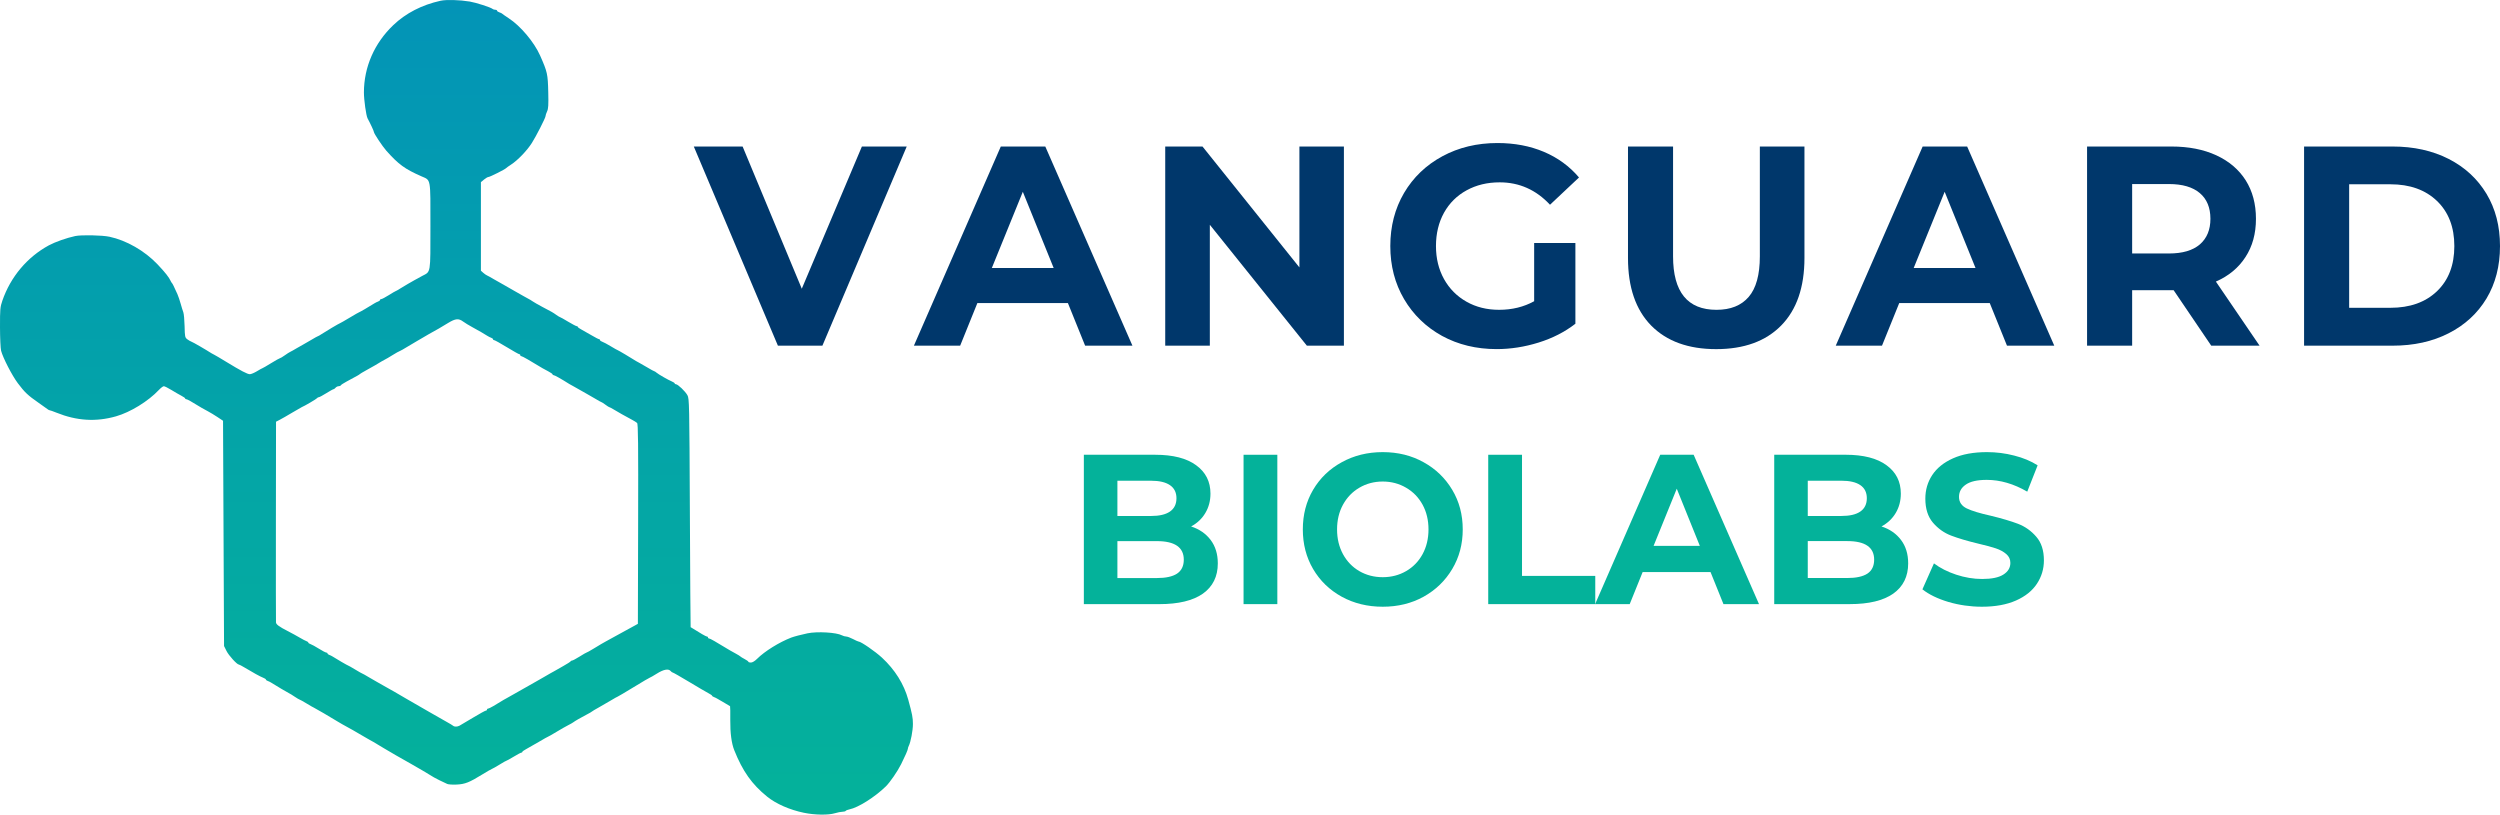 <svg xmlns="http://www.w3.org/2000/svg" width="178" height="58" viewBox="0 0 178 58" fill="none"><path d="M64.559 10.432L58.555 24.612H55.387L49.399 10.432H52.874L57.087 20.558L61.367 10.432H64.559Z" fill="#00376B"></path><path d="M76.034 21.576H69.59L68.363 24.612H65.07L71.257 10.432H74.425L80.629 24.612H77.261L76.034 21.576ZM75.022 19.083L72.825 13.655L70.618 19.083H75.022Z" fill="#00376B"></path><path d="M95.686 10.432V24.612H93.049L86.14 16.004V24.612H82.964V10.432H85.618L92.518 19.04V10.432H95.686Z" fill="#00376B"></path><path d="M109.232 17.3H112.168V23.05C111.416 23.633 110.543 24.08 109.548 24.39C108.557 24.699 107.561 24.856 106.562 24.856C105.119 24.856 103.821 24.542 102.672 23.915C101.528 23.283 100.626 22.41 99.969 21.294C99.316 20.181 98.99 18.924 98.99 17.52C98.99 16.113 99.316 14.853 99.969 13.738C100.626 12.625 101.536 11.754 102.697 11.126C103.858 10.498 105.165 10.184 106.62 10.184C107.835 10.184 108.938 10.394 109.929 10.812C110.918 11.232 111.749 11.838 112.425 12.636L110.36 14.578C109.369 13.515 108.175 12.983 106.778 12.983C105.892 12.983 105.107 13.174 104.422 13.551C103.736 13.925 103.199 14.457 102.813 15.146C102.432 15.837 102.241 16.628 102.241 17.52C102.241 18.398 102.432 19.18 102.813 19.869C103.199 20.561 103.734 21.097 104.414 21.481C105.094 21.867 105.867 22.058 106.736 22.058C107.665 22.058 108.496 21.854 109.232 21.447V17.3Z" fill="#00376B"></path><path d="M122.191 24.858C120.211 24.858 118.668 24.298 117.563 23.179C116.462 22.055 115.913 20.452 115.913 18.37V10.432H119.122V18.252C119.122 20.792 120.153 22.059 122.215 22.059C123.215 22.059 123.978 21.754 124.504 21.143C125.035 20.529 125.301 19.564 125.301 18.252V10.432H128.477V18.37C128.477 20.452 127.923 22.055 126.818 23.179C125.717 24.298 124.175 24.858 122.191 24.858Z" fill="#00376B"></path><path d="M141.67 21.576H135.226L133.998 24.612H130.706L136.893 10.432H140.061L146.264 24.612H142.897L141.67 21.576ZM140.658 19.083L138.46 13.655L136.254 19.083H140.658Z" fill="#00376B"></path><path d="M157.44 24.612L154.761 20.66H151.809V24.612H148.599V10.432H154.603C155.831 10.432 156.897 10.642 157.805 11.06C158.711 11.48 159.407 12.073 159.895 12.841C160.38 13.611 160.624 14.524 160.624 15.58C160.624 16.632 160.376 17.539 159.878 18.302C159.385 19.066 158.684 19.649 157.771 20.049L160.881 24.612H157.44ZM157.382 15.58C157.382 14.783 157.129 14.172 156.627 13.748C156.123 13.32 155.391 13.104 154.429 13.104H151.809V18.048H154.429C155.391 18.048 156.123 17.834 156.627 17.404C157.129 16.969 157.382 16.36 157.382 15.58Z" fill="#00376B"></path><path d="M164.05 10.432H170.353C171.856 10.432 173.185 10.727 174.342 11.314C175.497 11.904 176.395 12.731 177.038 13.799C177.678 14.864 178 16.104 178 17.522C178 18.943 177.678 20.185 177.038 21.254C176.395 22.318 175.497 23.143 174.342 23.73C173.185 24.32 171.856 24.612 170.353 24.612H164.05V10.432ZM170.196 21.915C171.583 21.915 172.688 21.523 173.513 20.736C174.336 19.946 174.749 18.875 174.749 17.522C174.749 16.172 174.336 15.101 173.513 14.308C172.688 13.517 171.583 13.121 170.196 13.121H167.26V21.915H170.196Z" fill="#00376B"></path><path d="M84.808 37.484C85.399 37.677 85.864 38 86.202 38.451C86.538 38.899 86.708 39.452 86.708 40.114C86.708 41.046 86.353 41.765 85.646 42.268C84.937 42.766 83.904 43.014 82.544 43.014H77.17V32.379H82.254C83.519 32.379 84.489 32.629 85.165 33.125C85.845 33.617 86.185 34.291 86.185 35.144C86.185 35.659 86.063 36.119 85.82 36.526C85.582 36.929 85.244 37.247 84.808 37.484ZM79.559 34.228V36.738H81.956C82.546 36.738 82.994 36.634 83.299 36.424C83.608 36.21 83.764 35.894 83.764 35.475C83.764 35.063 83.608 34.752 83.299 34.542C82.994 34.334 82.546 34.228 81.956 34.228H79.559ZM82.37 41.157C83.005 41.157 83.484 41.053 83.805 40.843C84.124 40.629 84.286 40.298 84.286 39.851C84.286 38.969 83.647 38.528 82.37 38.528H79.559V41.157H82.37Z" fill="#04B29A"></path><path d="M88.541 32.379H90.946V43.014H88.541V32.379Z" fill="#04B29A"></path><path d="M98.45 43.199C97.372 43.199 96.397 42.961 95.531 42.486C94.662 42.007 93.982 41.348 93.491 40.51C93.003 39.675 92.761 38.736 92.761 37.695C92.761 36.65 93.003 35.71 93.491 34.879C93.982 34.044 94.662 33.386 95.531 32.912C96.397 32.432 97.372 32.191 98.45 32.191C99.532 32.191 100.503 32.432 101.361 32.912C102.223 33.386 102.903 34.044 103.401 34.879C103.899 35.71 104.147 36.65 104.147 37.695C104.147 38.736 103.899 39.675 103.401 40.51C102.903 41.348 102.223 42.007 101.361 42.486C100.503 42.961 99.532 43.199 98.45 43.199ZM98.45 41.096C99.064 41.096 99.619 40.951 100.117 40.663C100.614 40.375 101.004 39.974 101.286 39.459C101.568 38.939 101.709 38.352 101.709 37.695C101.709 37.033 101.568 36.446 101.286 35.931C101.004 35.418 100.614 35.015 100.117 34.727C99.619 34.434 99.064 34.285 98.45 34.285C97.836 34.285 97.281 34.434 96.783 34.727C96.29 35.015 95.904 35.418 95.622 35.931C95.34 36.446 95.199 37.033 95.199 37.695C95.199 38.352 95.34 38.939 95.622 39.459C95.904 39.974 96.29 40.375 96.783 40.663C97.281 40.951 97.836 41.096 98.45 41.096Z" fill="#04B29A"></path><path d="M105.962 32.379H108.367V41.004H113.583V43.014H105.962V32.379Z" fill="#04B29A"></path><path d="M121.791 40.732H116.956L116.035 43.014H113.572L118.208 32.379H120.588L125.241 43.014H122.711L121.791 40.732ZM121.028 38.867L119.386 34.796L117.735 38.867H121.028Z" fill="#04B29A"></path><path d="M133.963 37.483C134.554 37.676 135.018 37.998 135.356 38.45C135.692 38.897 135.862 39.451 135.862 40.112C135.862 41.045 135.507 41.764 134.8 42.266C134.091 42.764 133.059 43.013 131.699 43.013H126.325V32.378H131.408C132.673 32.378 133.644 32.628 134.319 33.124C134.999 33.616 135.339 34.29 135.339 35.142C135.339 35.658 135.217 36.118 134.975 36.525C134.736 36.928 134.398 37.246 133.963 37.483ZM128.713 34.227V36.737H131.11C131.701 36.737 132.149 36.633 132.453 36.423C132.762 36.209 132.918 35.893 132.918 35.473C132.918 35.062 132.762 34.75 132.453 34.54C132.149 34.333 131.701 34.227 131.11 34.227H128.713ZM131.525 41.155C132.159 41.155 132.638 41.051 132.959 40.842C133.279 40.627 133.44 40.297 133.44 39.849C133.44 38.967 132.802 38.526 131.525 38.526H128.713V41.155H131.525Z" fill="#04B29A"></path><path d="M141.114 43.199C140.289 43.199 139.493 43.084 138.726 42.859C137.957 42.628 137.341 42.329 136.876 41.961L137.697 40.112C138.139 40.447 138.668 40.714 139.282 40.917C139.899 41.121 140.517 41.223 141.131 41.223C141.811 41.223 142.313 41.119 142.64 40.909C142.972 40.701 143.138 40.423 143.138 40.078C143.138 39.823 143.04 39.616 142.848 39.45C142.653 39.281 142.404 39.145 142.101 39.043C141.796 38.941 141.388 38.831 140.874 38.712C140.082 38.522 139.433 38.329 138.925 38.136C138.421 37.945 137.988 37.635 137.623 37.211C137.262 36.783 137.084 36.215 137.084 35.507C137.084 34.886 137.246 34.326 137.573 33.828C137.905 33.325 138.398 32.926 139.058 32.632C139.715 32.339 140.519 32.191 141.471 32.191C142.134 32.191 142.781 32.273 143.412 32.437C144.046 32.596 144.602 32.827 145.079 33.132L144.34 35.006C143.378 34.447 142.416 34.167 141.454 34.167C140.778 34.167 140.281 34.281 139.962 34.506C139.64 34.727 139.481 35.019 139.481 35.38C139.481 35.748 139.665 36.022 140.036 36.202C140.405 36.378 140.973 36.55 141.736 36.719C142.532 36.912 143.181 37.105 143.685 37.296C144.187 37.489 144.618 37.794 144.979 38.212C145.344 38.626 145.526 39.187 145.526 39.9C145.526 40.506 145.36 41.059 145.029 41.562C144.697 42.066 144.199 42.465 143.536 42.758C142.873 43.05 142.064 43.199 141.114 43.199Z" fill="#04B29A"></path><path d="M57.239 57.87C56.226 57.66 55.255 57.234 54.62 56.72C53.533 55.84 52.875 54.911 52.278 53.412C52.084 52.927 51.987 52.189 51.996 51.276C52.002 50.74 51.995 50.292 51.981 50.281C51.968 50.27 51.795 50.167 51.599 50.054C51.402 49.94 51.175 49.808 51.095 49.76C51.016 49.711 50.894 49.651 50.825 49.627C50.755 49.602 50.699 49.56 50.699 49.535C50.699 49.509 50.577 49.425 50.429 49.349C50.281 49.272 49.666 48.912 49.062 48.548C48.458 48.185 47.936 47.887 47.903 47.887C47.869 47.887 47.801 47.839 47.752 47.78C47.597 47.595 47.254 47.657 46.774 47.958C46.523 48.115 46.299 48.244 46.275 48.244C46.251 48.244 45.733 48.548 45.124 48.921C44.514 49.293 44 49.598 43.981 49.598C43.962 49.598 43.743 49.721 43.495 49.871C43.248 50.022 42.851 50.251 42.614 50.381C42.377 50.511 42.166 50.637 42.147 50.66C42.127 50.684 41.965 50.778 41.787 50.869C41.403 51.066 40.918 51.346 40.817 51.428C40.778 51.461 40.618 51.551 40.462 51.63C40.306 51.708 39.926 51.925 39.618 52.111C39.311 52.297 39.043 52.45 39.024 52.45C39.005 52.45 38.706 52.618 38.358 52.825C38.011 53.031 37.606 53.263 37.457 53.34C37.309 53.417 37.188 53.505 37.188 53.535C37.188 53.565 37.156 53.59 37.117 53.59C37.078 53.59 36.835 53.718 36.577 53.875C36.319 54.032 36.087 54.16 36.063 54.16C36.038 54.16 35.82 54.283 35.579 54.433C35.337 54.583 35.086 54.725 35.021 54.749C34.956 54.773 34.649 54.949 34.339 55.141C33.416 55.71 33.116 55.829 32.527 55.86C32.237 55.875 31.93 55.856 31.845 55.818C31.487 55.656 31.034 55.432 30.901 55.352C30.248 54.954 29.935 54.769 29.247 54.377C28.812 54.128 28.343 53.862 28.205 53.786C28.066 53.709 27.678 53.481 27.342 53.28C27.006 53.078 26.667 52.874 26.588 52.827C26.509 52.779 26.395 52.717 26.336 52.689C26.277 52.66 26.034 52.52 25.797 52.377C25.424 52.152 24.86 51.832 24.36 51.562C24.281 51.52 24.135 51.434 24.037 51.372C23.661 51.136 22.371 50.382 22.343 50.382C22.327 50.382 22.103 50.254 21.845 50.097C21.586 49.94 21.356 49.812 21.333 49.812C21.309 49.812 21.147 49.716 20.971 49.598C20.795 49.48 20.64 49.384 20.625 49.384C20.6 49.384 19.533 48.752 19.293 48.595C19.234 48.556 19.129 48.506 19.06 48.483C18.991 48.46 18.934 48.416 18.934 48.385C18.934 48.354 18.845 48.295 18.736 48.254C18.532 48.175 17.998 47.883 17.406 47.524C17.217 47.41 17.039 47.317 17.009 47.317C16.875 47.317 16.291 46.677 16.13 46.354L15.952 45.998L15.916 37.978L15.88 29.958L15.485 29.695C15.267 29.551 14.96 29.365 14.802 29.283C14.644 29.201 14.451 29.094 14.373 29.047C13.6 28.573 13.337 28.426 13.267 28.426C13.222 28.426 13.185 28.401 13.185 28.371C13.185 28.34 13.063 28.253 12.915 28.177C12.767 28.1 12.448 27.917 12.207 27.768C11.965 27.62 11.722 27.499 11.665 27.499C11.608 27.499 11.449 27.619 11.31 27.766C10.556 28.569 9.287 29.349 8.262 29.642C6.835 30.049 5.468 29.965 4.022 29.383C3.785 29.288 3.565 29.209 3.534 29.21C3.502 29.21 3.438 29.177 3.39 29.137C3.342 29.097 3.044 28.885 2.728 28.666C1.985 28.15 1.757 27.934 1.272 27.288C0.858 26.737 0.208 25.477 0.078 24.972C0.037 24.813 0.002 24.058 0 23.293C-0.002 22.012 0.011 21.864 0.168 21.408C0.753 19.712 1.939 18.302 3.483 17.466C3.923 17.228 4.749 16.937 5.351 16.808C5.788 16.714 7.265 16.743 7.795 16.856C9.004 17.114 10.301 17.859 11.21 18.816C11.77 19.407 12.031 19.738 12.156 20.014C12.182 20.073 12.223 20.137 12.245 20.156C12.285 20.191 12.388 20.401 12.631 20.941C12.693 21.078 12.796 21.383 12.862 21.618C12.927 21.853 13.013 22.131 13.053 22.235C13.092 22.339 13.133 22.784 13.143 23.224C13.159 23.974 13.171 24.031 13.334 24.156C13.43 24.229 13.567 24.308 13.638 24.332C13.745 24.367 14.619 24.872 15.053 25.15C15.113 25.188 15.21 25.241 15.269 25.267C15.328 25.294 15.7 25.513 16.095 25.755C17.166 26.408 17.615 26.643 17.79 26.643C17.877 26.643 18.106 26.547 18.298 26.43C18.491 26.312 18.665 26.216 18.685 26.216C18.705 26.216 18.982 26.055 19.3 25.859C19.619 25.663 19.905 25.503 19.935 25.503C19.965 25.503 20.117 25.413 20.271 25.303C20.425 25.192 20.599 25.081 20.659 25.055C20.718 25.03 20.928 24.912 21.126 24.793C21.323 24.675 21.534 24.556 21.593 24.528C21.652 24.501 21.904 24.356 22.151 24.206C22.399 24.057 22.619 23.935 22.639 23.935C22.66 23.935 22.765 23.875 22.872 23.803C23.144 23.62 24.177 23.008 24.216 23.008C24.233 23.008 24.54 22.831 24.899 22.616C25.257 22.4 25.567 22.224 25.586 22.224C25.617 22.224 26.245 21.857 26.66 21.597C26.739 21.547 26.86 21.488 26.929 21.465C26.998 21.442 27.055 21.395 27.055 21.36C27.055 21.325 27.095 21.297 27.145 21.296C27.194 21.296 27.438 21.168 27.687 21.011C27.935 20.855 28.154 20.727 28.173 20.727C28.192 20.727 28.344 20.64 28.512 20.533C28.679 20.426 28.913 20.286 29.031 20.221C29.15 20.156 29.36 20.037 29.498 19.955C29.637 19.874 29.891 19.734 30.063 19.645C30.68 19.324 30.645 19.537 30.646 16.101C30.648 12.633 30.688 12.852 30.012 12.556C28.823 12.034 28.38 11.711 27.503 10.727C27.232 10.422 26.624 9.507 26.624 9.404C26.624 9.341 26.371 8.795 26.172 8.43C26.069 8.24 25.91 7.111 25.911 6.576C25.915 4.769 26.655 3.075 28.001 1.79C28.892 0.939 30.04 0.347 31.369 0.054C31.78 -0.036 32.711 -0.011 33.451 0.111C33.879 0.181 34.953 0.528 35.064 0.631C35.102 0.666 35.191 0.695 35.262 0.695C35.333 0.695 35.391 0.725 35.391 0.761C35.391 0.798 35.464 0.85 35.553 0.878C35.642 0.905 35.731 0.948 35.751 0.972C35.77 0.996 35.981 1.142 36.218 1.297C37.063 1.849 38.029 2.995 38.453 3.949C38.975 5.128 39.005 5.262 39.036 6.568C39.058 7.484 39.042 7.745 38.952 7.933C38.891 8.061 38.841 8.214 38.841 8.274C38.841 8.392 38.173 9.701 37.868 10.18C37.518 10.731 36.855 11.419 36.383 11.723C36.213 11.832 36.058 11.942 36.038 11.968C35.974 12.052 34.884 12.6 34.782 12.6C34.728 12.6 34.584 12.683 34.463 12.784L34.241 12.969V16.122V19.276L34.403 19.42C34.492 19.5 34.613 19.585 34.673 19.609C34.732 19.633 34.942 19.75 35.14 19.868C35.337 19.986 35.548 20.105 35.607 20.132C35.666 20.159 35.828 20.251 35.966 20.336C36.105 20.421 36.412 20.597 36.649 20.727C36.886 20.857 37.177 21.023 37.296 21.094C37.414 21.166 37.56 21.246 37.619 21.272C37.678 21.299 37.817 21.382 37.927 21.458C38.037 21.533 38.344 21.709 38.609 21.848C39.313 22.217 39.36 22.244 39.608 22.42C39.732 22.508 39.851 22.58 39.873 22.58C39.896 22.58 40.153 22.724 40.446 22.901C40.739 23.077 41.015 23.222 41.06 23.222C41.104 23.222 41.141 23.247 41.141 23.277C41.141 23.307 41.262 23.395 41.41 23.471C41.558 23.548 41.882 23.732 42.13 23.88C42.378 24.027 42.612 24.148 42.651 24.148C42.69 24.148 42.722 24.178 42.722 24.215C42.722 24.252 42.792 24.304 42.879 24.331C42.966 24.358 43.241 24.505 43.491 24.657C43.741 24.808 43.962 24.933 43.981 24.933C44.011 24.933 44.936 25.481 45.309 25.72C45.368 25.758 45.465 25.811 45.524 25.837C45.584 25.864 45.835 26.008 46.083 26.158C46.33 26.307 46.554 26.43 46.58 26.43C46.606 26.43 46.678 26.475 46.74 26.53C46.879 26.652 47.571 27.049 47.842 27.163C47.951 27.208 48.04 27.27 48.04 27.301C48.04 27.331 48.08 27.358 48.13 27.359C48.271 27.364 48.794 27.865 48.945 28.14C49.077 28.381 49.083 28.699 49.119 36.517C49.139 40.986 49.164 44.648 49.173 44.654C49.861 45.087 50.268 45.321 50.331 45.321C50.375 45.321 50.411 45.353 50.411 45.392C50.411 45.431 50.449 45.463 50.495 45.463C50.564 45.463 50.9 45.655 51.992 46.317C52.052 46.353 52.229 46.452 52.388 46.537C52.546 46.621 52.691 46.712 52.711 46.737C52.731 46.763 52.868 46.847 53.016 46.924C53.165 47.001 53.286 47.089 53.286 47.119C53.286 47.15 53.365 47.174 53.463 47.174C53.572 47.174 53.743 47.071 53.912 46.902C54.446 46.369 55.492 45.72 56.34 45.395C56.535 45.32 57.054 45.184 57.49 45.093C58.186 44.947 59.562 45.027 59.947 45.236C60.033 45.282 60.169 45.321 60.248 45.321C60.328 45.321 60.545 45.401 60.731 45.499C60.917 45.597 61.095 45.677 61.127 45.677C61.295 45.677 62.317 46.381 62.799 46.828C63.722 47.684 64.361 48.705 64.666 49.812C64.95 50.843 65 51.103 65 51.551C65 52.008 64.842 52.838 64.704 53.108C64.669 53.176 64.641 53.266 64.641 53.308C64.641 53.39 64.444 53.842 64.161 54.408C63.903 54.925 63.368 55.701 63.069 55.994C62.293 56.751 61.101 57.504 60.48 57.627C60.356 57.652 60.236 57.7 60.215 57.734C60.194 57.768 60.09 57.796 59.983 57.797C59.877 57.797 59.631 57.845 59.437 57.904C58.971 58.044 58.006 58.029 57.239 57.87ZM32.715 51.67C32.784 51.634 33.217 51.377 33.677 51.1C34.137 50.823 34.549 50.596 34.593 50.596C34.637 50.596 34.673 50.564 34.673 50.525C34.673 50.486 34.71 50.453 34.755 50.453C34.824 50.453 35.289 50.191 35.861 49.83C35.939 49.78 36.067 49.709 36.146 49.671C36.225 49.633 36.451 49.505 36.649 49.387C36.847 49.269 37.073 49.141 37.152 49.102C37.231 49.063 37.457 48.935 37.655 48.817C37.853 48.699 38.063 48.58 38.122 48.552C38.181 48.525 38.424 48.386 38.661 48.244C38.898 48.101 39.141 47.962 39.2 47.933C39.26 47.905 39.373 47.842 39.452 47.794C39.531 47.746 39.822 47.581 40.099 47.426C40.375 47.272 40.612 47.12 40.626 47.089C40.639 47.057 40.687 47.031 40.733 47.031C40.779 47.03 41.021 46.902 41.269 46.746C41.518 46.589 41.74 46.461 41.763 46.461C41.786 46.461 42.003 46.341 42.245 46.194C42.825 45.842 42.889 45.804 43.129 45.673C43.241 45.611 43.518 45.459 43.746 45.334C43.973 45.209 44.345 45.005 44.572 44.881C44.799 44.757 45.082 44.602 45.201 44.537L45.417 44.417L45.435 37.308C45.45 31.546 45.436 30.182 45.36 30.114C45.308 30.068 45.155 29.97 45.018 29.898C44.495 29.619 43.969 29.323 43.711 29.163C43.564 29.071 43.421 28.996 43.395 28.996C43.368 28.996 43.24 28.916 43.111 28.818C42.981 28.72 42.857 28.64 42.836 28.64C42.814 28.64 42.593 28.517 42.346 28.368C42.098 28.218 41.847 28.073 41.787 28.046C41.728 28.018 41.518 27.899 41.32 27.781C41.123 27.663 40.896 27.535 40.817 27.497C40.738 27.459 40.61 27.388 40.532 27.339C39.961 26.977 39.495 26.715 39.426 26.715C39.381 26.715 39.344 26.688 39.344 26.656C39.344 26.624 39.206 26.526 39.038 26.44C38.87 26.353 38.684 26.252 38.625 26.216C37.76 25.687 37.187 25.36 37.123 25.36C37.08 25.36 37.044 25.328 37.044 25.289C37.044 25.25 37.012 25.218 36.972 25.218C36.933 25.218 36.533 24.993 36.084 24.719C35.635 24.444 35.23 24.22 35.185 24.22C35.141 24.22 35.104 24.191 35.104 24.157C35.104 24.122 35.047 24.075 34.978 24.052C34.909 24.029 34.789 23.969 34.711 23.919C34.484 23.772 34.093 23.546 33.631 23.295C33.393 23.167 33.096 22.985 32.971 22.892C32.654 22.658 32.428 22.679 31.915 22.99C31.249 23.394 31.259 23.389 30.54 23.786C30.382 23.873 30.156 24.006 30.037 24.081C29.919 24.157 29.773 24.241 29.714 24.269C29.655 24.297 29.357 24.474 29.051 24.662C28.745 24.85 28.473 25.004 28.447 25.004C28.421 25.004 28.202 25.127 27.961 25.276C27.72 25.427 27.474 25.571 27.414 25.597C27.355 25.623 27.243 25.685 27.165 25.734C26.929 25.884 26.538 26.11 26.085 26.358C25.848 26.488 25.637 26.613 25.617 26.636C25.582 26.678 25.498 26.725 24.683 27.163C24.466 27.279 24.277 27.402 24.264 27.437C24.251 27.471 24.182 27.499 24.111 27.499C24.04 27.499 23.942 27.547 23.893 27.606C23.843 27.665 23.776 27.713 23.743 27.713C23.71 27.713 23.48 27.841 23.231 27.997C22.982 28.154 22.741 28.282 22.695 28.282C22.649 28.283 22.6 28.309 22.587 28.34C22.566 28.391 21.67 28.917 21.485 28.988C21.446 29.003 21.139 29.18 20.802 29.382C20.466 29.583 20.07 29.811 19.922 29.887L19.653 30.026L19.644 37.121C19.64 41.023 19.642 44.264 19.65 44.323C19.668 44.467 19.881 44.623 20.479 44.929C20.756 45.071 21.144 45.283 21.341 45.4C21.539 45.517 21.758 45.632 21.827 45.654C21.896 45.676 21.952 45.72 21.952 45.752C21.952 45.784 22.021 45.832 22.106 45.858C22.19 45.885 22.457 46.031 22.699 46.183C22.94 46.336 23.179 46.46 23.228 46.461C23.277 46.461 23.318 46.49 23.318 46.524C23.318 46.559 23.374 46.606 23.444 46.629C23.513 46.652 23.618 46.703 23.677 46.742C23.903 46.892 24.759 47.388 24.791 47.388C24.809 47.388 25.036 47.516 25.294 47.673C25.552 47.83 25.779 47.958 25.797 47.958C25.816 47.958 26.033 48.081 26.281 48.23C26.529 48.38 26.78 48.525 26.839 48.552C26.899 48.58 27.109 48.699 27.306 48.817C27.504 48.935 27.73 49.063 27.809 49.101C27.889 49.139 28.002 49.202 28.061 49.242C28.12 49.281 28.533 49.522 28.977 49.777C29.422 50.031 30.15 50.451 30.594 50.709C31.039 50.968 31.581 51.276 31.798 51.395C32.015 51.514 32.224 51.64 32.261 51.674C32.35 51.756 32.558 51.754 32.715 51.67Z" fill="url(#paint0_linear_120_209)"></path><defs><linearGradient id="paint0_linear_120_209" x1="32.5" y1="0" x2="32.5" y2="58" gradientUnits="userSpaceOnUse"><stop stop-color="#0394B7"></stop><stop offset="1" stop-color="#04B29A"></stop></linearGradient></defs></svg>